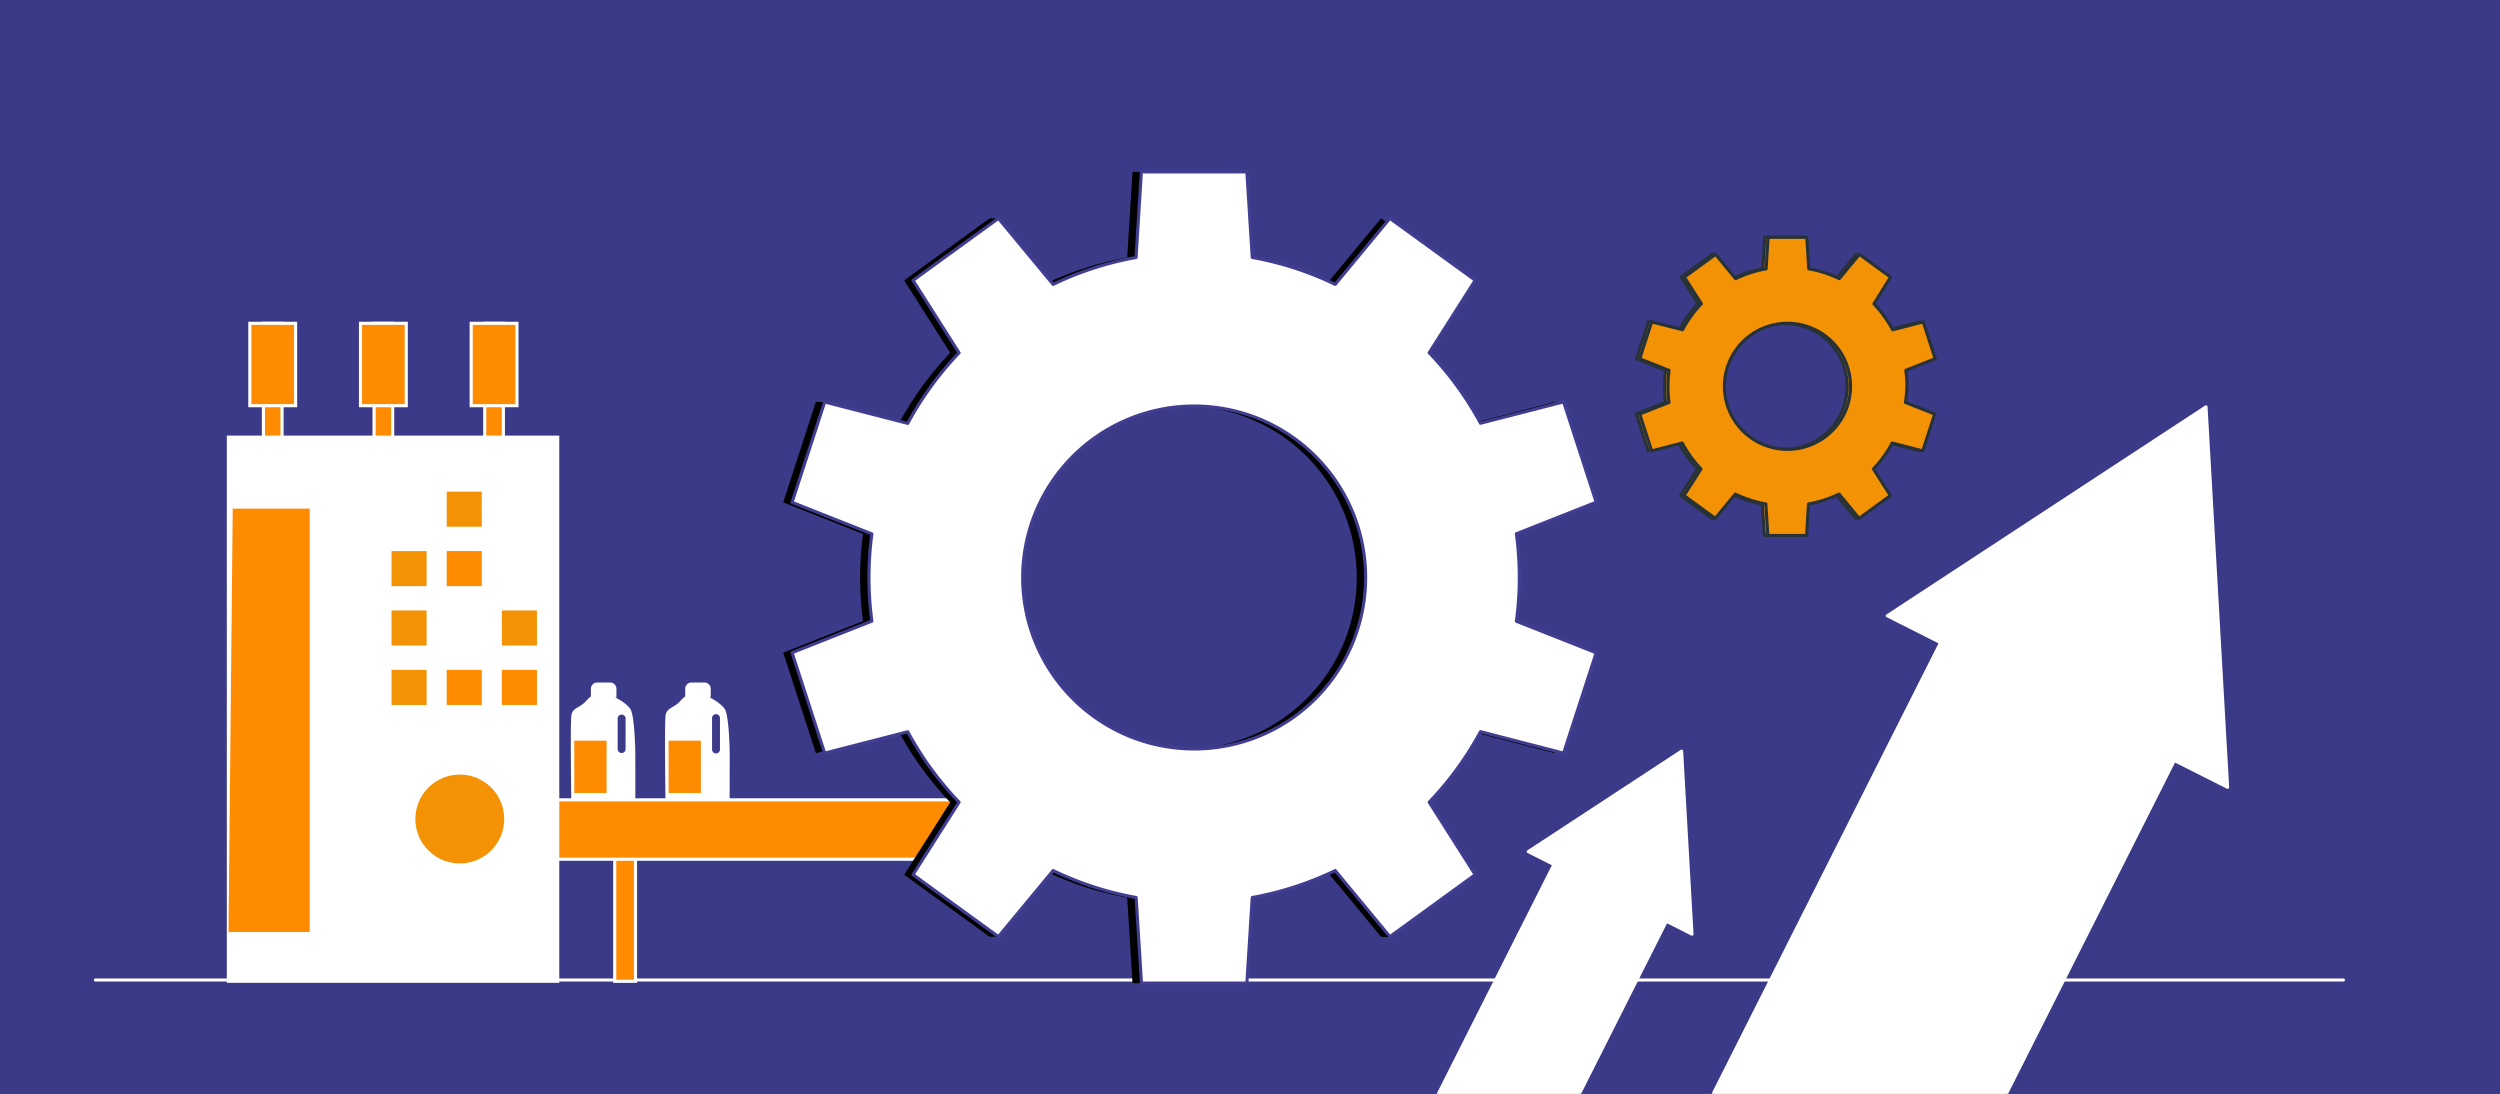 <svg xmlns="http://www.w3.org/2000/svg" viewBox="0 0 800 350"><rect x="0" y="0" width="800" height="350" fill="#808080" stroke="none"/><defs><style>.cls-1{fill:#3b3a88;stroke:#3b3a88;}.cls-1,.cls-10,.cls-2,.cls-3,.cls-4{stroke-linecap:round;stroke-linejoin:round;}.cls-2,.cls-9{fill:#f29204;}.cls-2{stroke:#263238;}.cls-3,.cls-6{fill:none;}.cls-3,.cls-4,.cls-5,.cls-6,.cls-8,.cls-9{stroke:#fff;}.cls-10,.cls-4,.cls-5{fill:#fff;}.cls-5,.cls-6,.cls-8,.cls-9{stroke-miterlimit:10;}.cls-7,.cls-8{fill:#ff8b00;}.cls-10{stroke:#413e92;}</style></defs><g id="Casestudy_-_Improve" data-name="Casestudy - Improve"><rect class="cls-1" width="800" height="350"/><path class="cls-2" d="M609.18,123.63a39.35,39.35,0,0,0-.34-5.13l9.39-3.72L614.39,103l-9.77,2.52a38.41,38.41,0,0,0-6-8.3L604,88.68l-10-7.29-6.43,7.77A38,38,0,0,0,577.77,86l-.63-10.07h-12.4L564.11,86a38,38,0,0,0-9.76,3.17L549,81.39h-1l-10,7.29,5.42,8.52a38.12,38.12,0,0,0-6,8.3L528.53,103h-1l-3.83,11.8L533,118.5a38.8,38.8,0,0,0,0,10.25l-9.38,3.72,3.83,11.8,9.77-2.52a38.12,38.12,0,0,0,6,8.3l-5.42,8.52,10,7.29h1l5.39-7.77a38,38,0,0,0,9.76,3.17l.63,10.07h12.4l.63-10.07a38,38,0,0,0,9.76-3.17l6.43,7.77.79,0,9.25-7.34-5.41-8.52a38.41,38.41,0,0,0,6-8.3l9.77,2.52,3.84-11.8-9.39-3.72A39.31,39.31,0,0,0,609.18,123.63Zm-38.24,20.16a20.17,20.17,0,1,1,20.16-20.16A20.16,20.16,0,0,1,570.94,143.79Z"/><path class="cls-2" d="M610.22,123.63a39.35,39.35,0,0,0-.34-5.13l9.39-3.72L615.43,103l-9.77,2.52a38.41,38.41,0,0,0-6-8.3L605,88.68l-10-7.29-6.43,7.77A38,38,0,0,0,578.81,86l-.63-10.07h-12.4L565.15,86a38,38,0,0,0-9.76,3.17L549,81.39l-10,7.29,5.42,8.52a38.12,38.12,0,0,0-6,8.3L528.53,103l-3.83,11.8,9.38,3.72a38.8,38.8,0,0,0,0,10.25l-9.38,3.72,3.83,11.8,9.77-2.52a38.12,38.12,0,0,0,6,8.3l-5.42,8.52,10,7.29,6.43-7.77a38,38,0,0,0,9.76,3.17l.63,10.07h12.4l.63-10.07a38,38,0,0,0,9.76-3.17l6.43,7.77,10-7.29-5.41-8.52a38.41,38.41,0,0,0,6-8.3l9.77,2.52,3.84-11.8-9.39-3.72A39.31,39.31,0,0,0,610.22,123.63ZM572,143.79a20.17,20.17,0,1,1,20.16-20.16A20.16,20.16,0,0,1,572,143.79Z"/><line class="cls-3" x1="30.55" y1="313.6" x2="749.89" y2="313.6"/><polygon class="cls-4" points="541.43 298.93 533.24 294.79 505.41 350 460.29 350 497.26 276.65 489.06 272.52 538.11 240.36 541.43 298.93"/><polygon class="cls-4" points="712.83 251.93 695.79 243.35 642.04 350 548.24 350 620.99 205.65 603.94 197.05 705.92 130.19 712.83 251.93"/><path class="cls-5" d="M202.79,240.51s-.19-11.48-1.53-13.39-4.5-3.44-4.5-3.44l-1-1.15-5-.19a10.67,10.67,0,0,0-3,2.49c-2,2.1-3.92,2-4.39,3.92s0,32,0,32,.57,1.33,1.24,1.43,17,0,17,0,1.05-.19,1.15-2.3S202.79,240.51,202.79,240.51Zm-2.1-.81a1.77,1.77,0,0,1-3.54,0v-9.76a1.77,1.77,0,0,1,3.54,0Z"/><path class="cls-6" d="M201.83,240.7c-.57,2.58-1.81,3.16-3.34,2.68s-1.63-3-1.63-3V228.56"/><path class="cls-5" d="M191.09,218.9h4.17a1.5,1.5,0,0,1,1.5,1.5v2.23a0,0,0,0,1,0,0h-7.17a0,0,0,0,1,0,0V220.4A1.5,1.5,0,0,1,191.09,218.9Z"/><rect class="cls-7" x="183.78" y="237.01" width="10.33" height="16.74"/><path class="cls-5" d="M233,240.51s-.19-11.48-1.53-13.39-4.5-3.44-4.5-3.44l-1.05-1.15-5-.19a10.67,10.67,0,0,0-3,2.49c-2,2.1-3.92,2-4.4,3.92s0,32,0,32,.58,1.33,1.25,1.43,17,0,17,0,1.05-.19,1.15-2.3S233,240.51,233,240.51Zm-2.11-.81a1.77,1.77,0,1,1-3.53,0v-9.76a1.77,1.77,0,1,1,3.53,0Z"/><path class="cls-6" d="M232,240.7c-.57,2.58-1.81,3.16-3.35,2.68s-1.62-3-1.62-3V228.56"/><path class="cls-5" d="M221.26,218.9h4.17a1.5,1.5,0,0,1,1.5,1.5v2.23a0,0,0,0,1,0,0h-7.17a0,0,0,0,1,0,0V220.4A1.5,1.5,0,0,1,221.26,218.9Z"/><rect class="cls-7" x="213.95" y="237.01" width="10.33" height="16.74"/><rect class="cls-8" x="196.71" y="266.42" width="6.65" height="47.59"/><rect class="cls-8" x="386.89" y="266.42" width="6.65" height="47.59"/><rect class="cls-8" x="177.17" y="255.95" width="245.43" height="19"/><rect class="cls-8" x="84.29" y="103.46" width="5.96" height="38.33"/><rect class="cls-8" x="79.95" y="103.46" width="14.64" height="26.36"/><rect class="cls-8" x="119.7" y="103.46" width="5.96" height="38.33"/><rect class="cls-8" x="115.36" y="103.46" width="14.64" height="26.36"/><rect class="cls-8" x="155.12" y="103.46" width="5.96" height="38.33"/><rect class="cls-8" x="150.78" y="103.46" width="14.64" height="26.36"/><rect class="cls-5" x="73.08" y="139.89" width="105.39" height="174.12"/><rect class="cls-5" x="124.79" y="156.83" width="12.22" height="12.22"/><rect class="cls-9" x="142.45" y="156.83" width="12.22" height="12.22"/><rect class="cls-5" x="160.1" y="156.83" width="12.22" height="12.22"/><rect class="cls-9" x="124.79" y="175.84" width="12.22" height="12.22"/><rect class="cls-8" x="142.45" y="175.84" width="12.22" height="12.22"/><rect class="cls-5" x="160.1" y="175.84" width="12.22" height="12.22"/><rect class="cls-9" x="124.79" y="194.85" width="12.22" height="12.22"/><rect class="cls-5" x="142.45" y="194.85" width="12.22" height="12.22"/><rect class="cls-9" x="160.1" y="194.85" width="12.22" height="12.22"/><rect class="cls-9" x="124.79" y="213.87" width="12.22" height="12.22"/><rect class="cls-8" x="142.45" y="213.87" width="12.22" height="12.22"/><rect class="cls-8" x="160.1" y="213.87" width="12.22" height="12.22"/><circle class="cls-5" cx="147.13" cy="262.08" r="20.37" transform="translate(-142.22 180.8) rotate(-45)"/><circle class="cls-9" cx="147.13" cy="262.08" r="14.72" transform="translate(-142.22 180.8) rotate(-45)"/><polyline class="cls-8" points="74.48 162.26 99.6 162.26 99.6 298.74 73.12 298.74"/><path d="M483.35,184.81a103.69,103.69,0,0,0-.94-14L508,160.75l-10.43-32.11-26.59,6.84a104.29,104.29,0,0,0-16.42-22.57l14.73-23.19L441.93,69.88,424.44,91a103.22,103.22,0,0,0-26.55-8.62L396.17,55H362.41l-1.71,27.4A103.17,103.17,0,0,0,334.14,91L319.49,69.88h-2.83L289.34,89.72l14.73,23.19a104.62,104.62,0,0,0-16.42,22.57l-23.75-6.84h-2.83l-10.44,32.11,25.54,10.1a105.17,105.17,0,0,0,0,27.91l-25.54,10.1L261.07,241l26.58-6.84a104.38,104.38,0,0,0,16.42,22.57l-14.73,23.19,27.32,19.84h2.83l14.65-21.15a103.17,103.17,0,0,0,26.56,8.62l1.71,27.4h33.76l1.72-27.4a103.22,103.22,0,0,0,26.55-8.62l17.49,21.15,2.16.13,25.15-20L454.51,256.7a104,104,0,0,0,16.42-22.57L497.52,241,508,208.86l-25.54-10.1A103.54,103.54,0,0,0,483.35,184.81ZM379.29,239.67a54.87,54.87,0,1,1,54.87-54.86A54.86,54.86,0,0,1,379.29,239.67Z"/><path class="cls-10" d="M486.18,184.81a103.69,103.69,0,0,0-.94-14l25.54-10.1-10.43-32.11-26.59,6.84a104.29,104.29,0,0,0-16.42-22.57l14.73-23.19L444.76,69.88,427.27,91a103.22,103.22,0,0,0-26.55-8.62L399,55H365.24l-1.71,27.4A103.17,103.17,0,0,0,337,91L319.49,69.88,292.17,89.72l14.73,23.19a104.62,104.62,0,0,0-16.42,22.57l-26.58-6.84-10.44,32.11L279,170.85a105.17,105.17,0,0,0,0,27.91l-25.54,10.1L263.9,241l26.58-6.84A104.38,104.38,0,0,0,306.9,256.7l-14.73,23.19,27.32,19.84L337,278.58a103.17,103.17,0,0,0,26.56,8.62l1.71,27.4H399l1.72-27.4a103.22,103.22,0,0,0,26.55-8.62l17.49,21.15,27.31-19.84L457.34,256.7a104,104,0,0,0,16.42-22.57L500.35,241l10.43-32.11-25.54-10.1A103.54,103.54,0,0,0,486.18,184.81ZM382.12,239.67A54.87,54.87,0,1,1,437,184.81,54.86,54.86,0,0,1,382.12,239.67Z"/></g></svg>